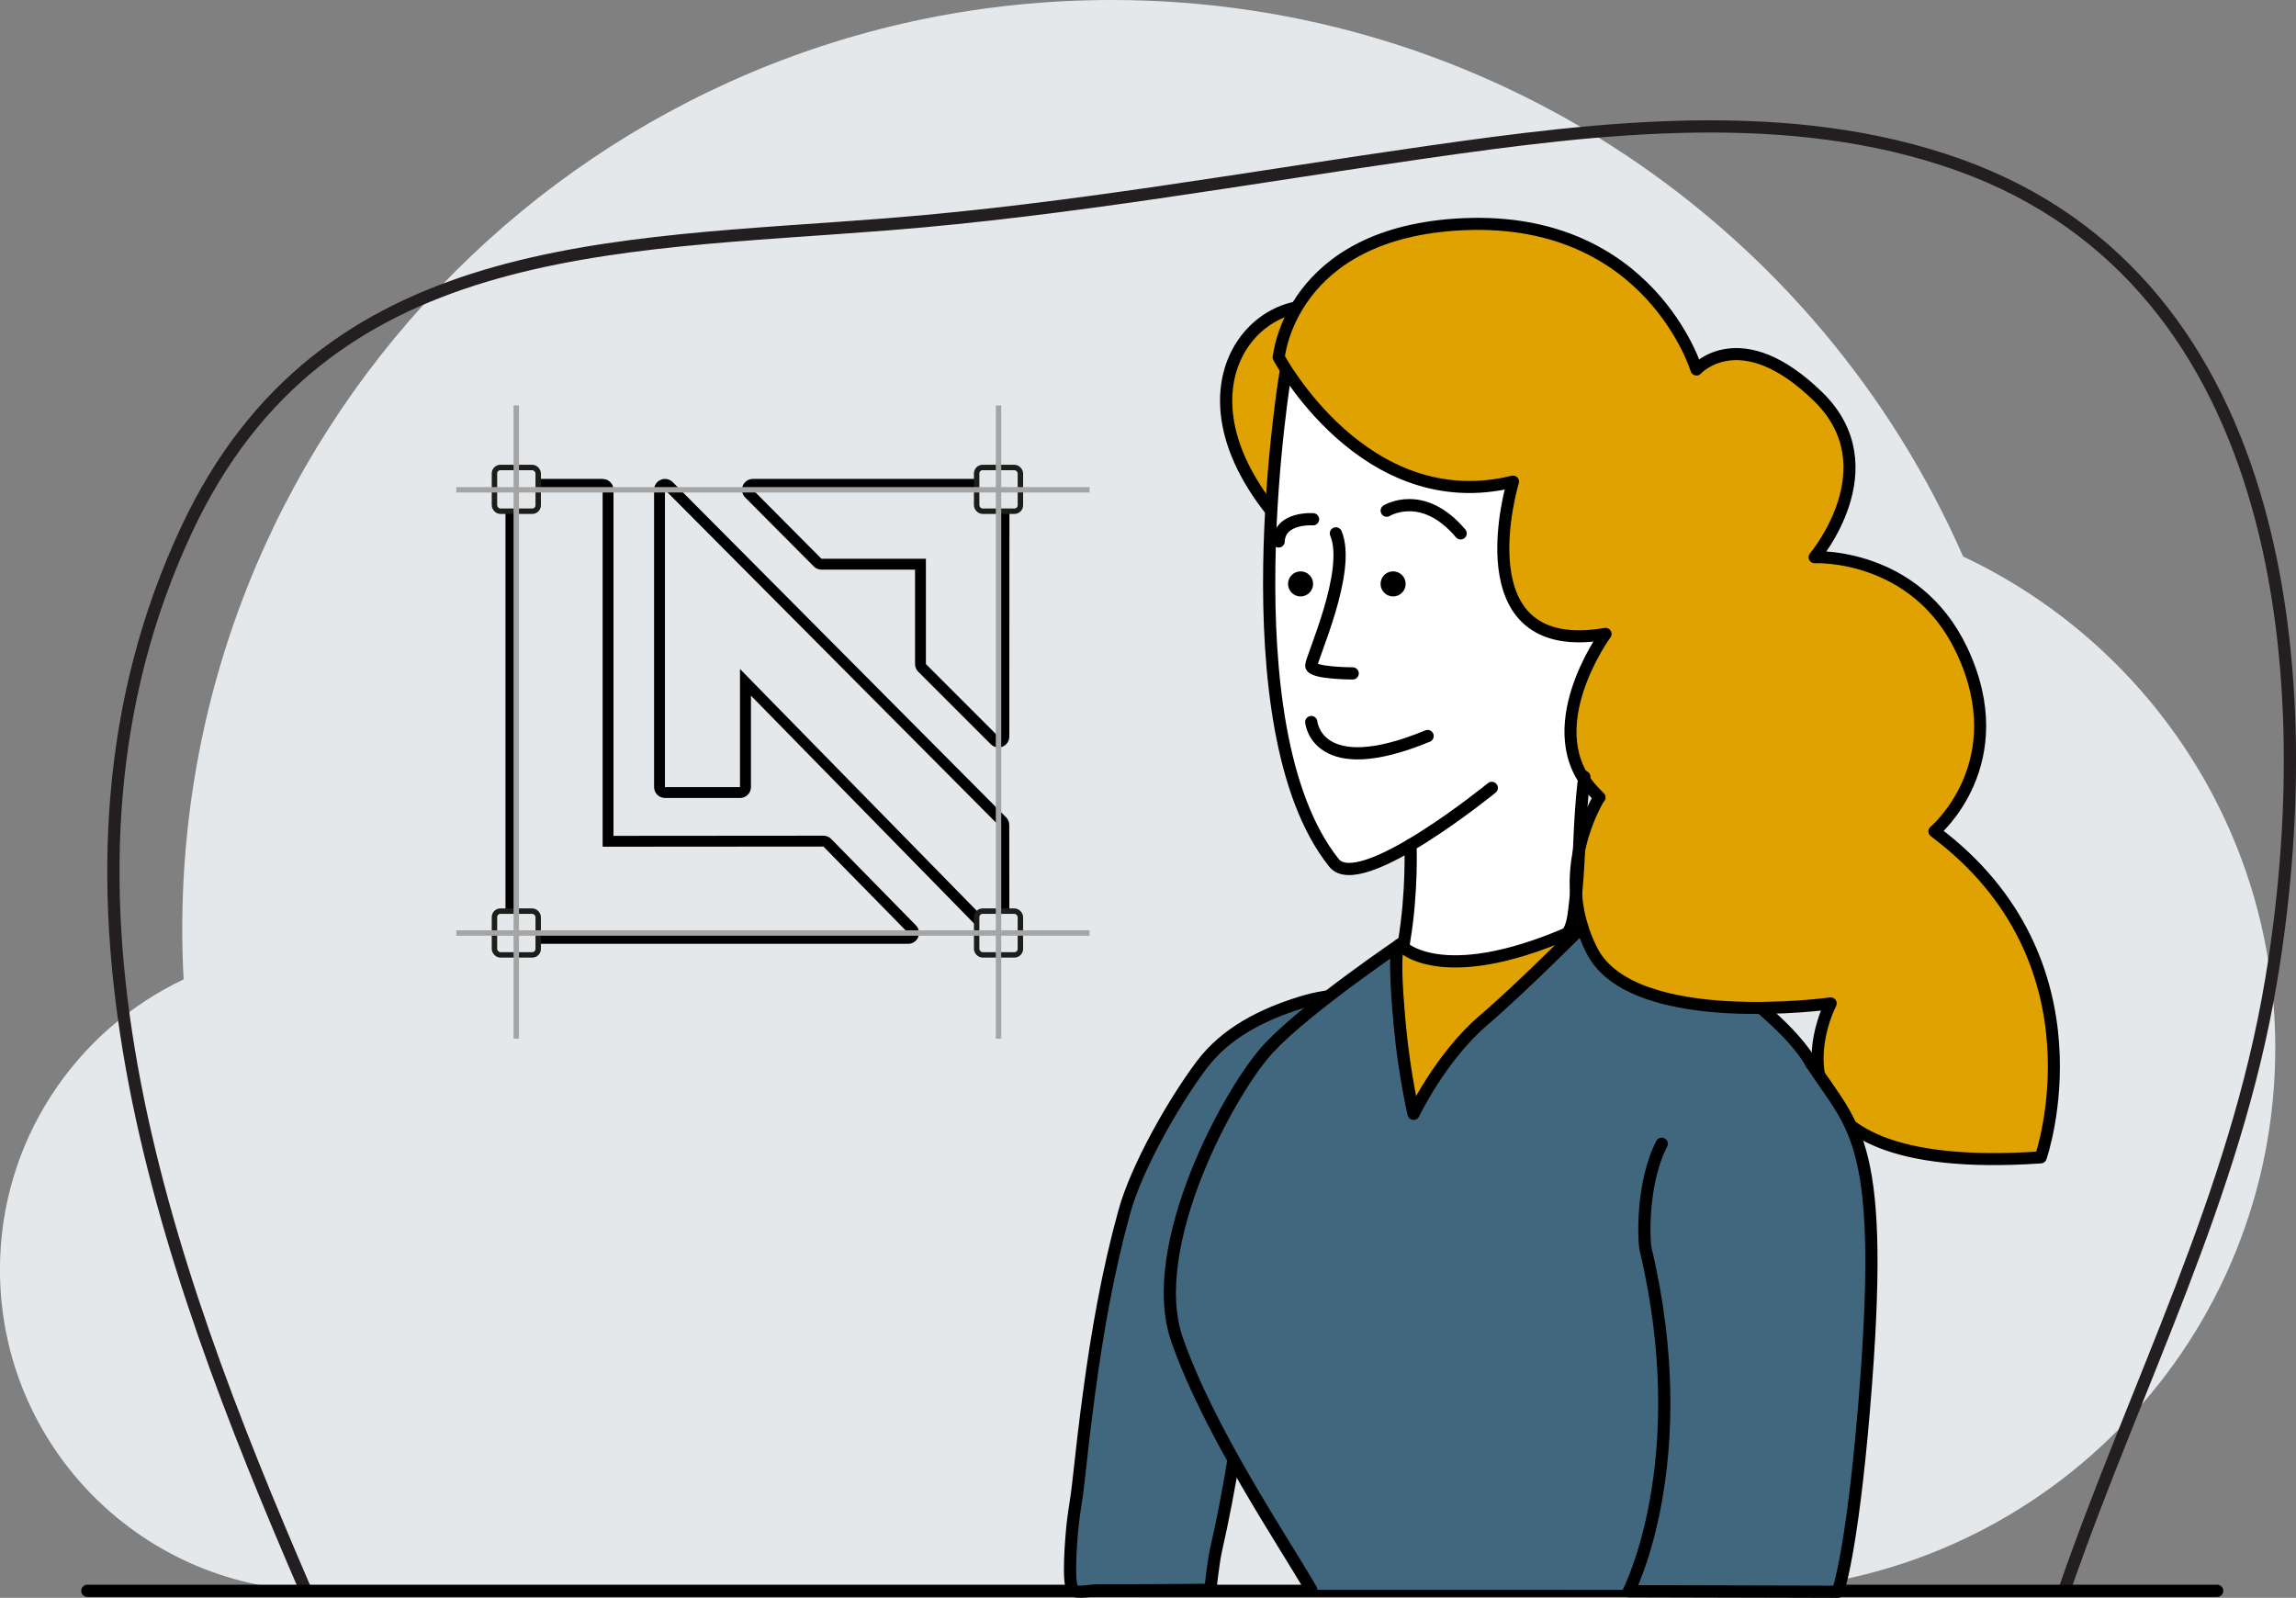 <svg xmlns="http://www.w3.org/2000/svg" id="Camada_2" data-name="Camada 2" viewBox="0 0 423.02 294.39"><rect x="0" y="0" width="423.02" height="294.39" fill="#808080" stroke="none"/><defs><style> .cls-1, .cls-2 { fill: #e4e8eb; } .cls-3, .cls-4 { fill: #e0a200; } .cls-3, .cls-4, .cls-5, .cls-6 { stroke: #000; stroke-linecap: round; stroke-linejoin: round; } .cls-3, .cls-6, .cls-7 { stroke-width: 2.25px; } .cls-8 { fill: #fff; } .cls-9 { stroke: #a5a5a5; } .cls-9, .cls-6, .cls-7 { fill: none; } .cls-9, .cls-7, .cls-2 { stroke-miterlimit: 10; } .cls-4 { stroke-width: 2.22px; } .cls-5 { fill: #41677e; stroke-width: 2.25px; } .cls-7 { stroke: #231f20; } .cls-2 { stroke: #1d1d1b; } </style></defs><g id="TXT"><g><g><g><path class="cls-1" d="M33.83,180.44c-.16-3.05-.25-6.12-.25-9.21C33.58,76.66,110.24,0,204.81,0c70.13,0,130.41,42.17,156.88,102.54,33.98,15.98,57.51,50.51,57.51,90.55,0,53.18-41.52,96.66-93.92,99.82l-266.11.2c-32.69,0-59.18-26.5-59.18-59.18,0-23.61,13.83-43.99,33.83-53.48Z"></path><path class="cls-7" d="M56.19,292.73C30.14,232.4,4.39,161.66,34.36,97.62c25.12-53.7,78.22-52.24,129.52-56.32,33.26-2.64,66.01-8.56,99-13.27,32-4.57,66.94-8.8,98.11,2.37,60.81,21.8,66.6,95.46,57.46,150.17-6.67,39.94-24.98,74.44-38.12,112.45"></path></g><line class="cls-6" x1="16.09" y1="293.1" x2="408.5" y2="293.1"></line></g><g><path class="cls-5" d="M197.66,280.62c.25-2.31.71-4.59.96-6.94.62-5.7,1.27-11.4,2.04-17.08,1.51-11.24,3.47-22.44,6.5-33.37,2.26-8.17,9.06-20.14,14.23-27.02,4.49-5.98,11.29-9.33,18.27-11.5,5.22-1.62,14.04-2.93,17.1,3.2,4.83,9.68-1.94,26.28-6.64,34.7-2.91,5.21-6.39,10.08-9.99,14.83-3.08,4.07-8.15,8.6-10.23,13.22-2.13,4.74-1.66,12.17-2.49,17.39-.94,5.94-2.08,11.86-3.41,17.73-.4,1.75-1.02,7.13-1.02,7.13,0,0-11.57.1-14.12.1h-6.67c-1.02,0-3.67.55-4.43,0-1.16-.84-.37-9.94-.1-12.41Z"></path><path class="cls-5" d="M327.55,292.92s17.75-80.24,5.3-98.4c-6.15-8.96-22.84-19.88-27.51-21.01-20.32-4.91-46.66,0-46.66,0,0,0-17.65,11.87-24.85,19.53-7.21,7.66-22.96,36.63-16.96,53.8,6,17.17,19.72,37.35,24.72,46.07"></path><path class="cls-3" d="M245.4,56.83c-13.97-3.62-29.4,14.36-11.19,37.26,0,0,10.19-14.32,13.46-22.38,3.27-8.06-2.27-14.88-2.27-14.88Z"></path><path class="cls-8" d="M280.12,179.09c-21.81.94-21.43-5.58-21.43-5.58,1.57-9.27,1.19-17.84,1.19-17.84l-.47.28c-5.83,3.38-11.56,5.62-13.64,3.02-19.99-25.08-8.83-90.89-8.83-90.89,0,0,71.67-37.31,63.65,11.26-7.92,47.94-9.83,92.17-9.83,92.17l-10.64,7.58Z"></path><path class="cls-6" d="M236.94,68.08s-11.16,65.82,8.83,90.89c4.79,6.01,29.08-13.81,29.08-13.81"></path><path d="M239.62,109.89c-1.27,0-2.31-1.03-2.31-2.31s1.04-2.31,2.31-2.31,2.31,1.03,2.31,2.31-1.04,2.31-2.31,2.31Z"></path><path d="M256.67,109.89c-1.27,0-2.31-1.03-2.31-2.31s1.03-2.31,2.31-2.31,2.31,1.03,2.31,2.31-1.04,2.31-2.31,2.31Z"></path><path class="cls-6" d="M255.49,94.09s6.61-4.11,13.62,4.18"></path><path class="cls-6" d="M241.92,95.67s-6.15-.45-6.34,4.09"></path><path class="cls-6" d="M246.13,98.27c2.91,6.9-4.5,22.89-4.54,24.35-.05,1.45,7.63,1.45,7.63,1.45"></path><path class="cls-6" d="M241.59,133.03s.99,11.03,21.44,2.58"></path><path class="cls-4" d="M235.59,65.83s15.75,29.64,43.17,22.9c0,0-9.94,32.69,17.05,28.06,0,0-13.08,17.9-2.02,29.2,1.84,1.88.86.94.86.94,0,0-8.81,13.65-1.34,28.24,7.56,14.76,43.98,9.7,43.98,9.7,0,0-16.91,32.19,38.7,28.37,0,0,12.58-36.07-19.59-60.06,0,0,14.93-12.52,5.04-33.41-8.54-18.02-27.11-17.11-27.11-17.11,0,0,14-16.52.67-29.56-14.33-14.01-22.44-5.02-22.44-5.02,0,0-8.58-28.23-42.79-26.78-32.16,1.36-34.17,24.54-34.17,24.54Z"></path><path class="cls-6" d="M259.87,155.68s.38,8.57-1.19,17.84c-1.35,7.99,27.09,3.11,30.16-1.61.83-1.28,1.04-2.85,1.22-4.36,1.14-9.2.7-15.24,1.84-24.44"></path><path class="cls-3" d="M291.5,170.76s-11.31,11.37-18.18,17.23c-7.88,6.73-12.88,17.23-12.88,17.23,0,0-1.66-7.09-2.5-15.92-1.82-19.19.48-14.85.48-14.85,0,0,7.86,8.02,33.07-3.69Z"></path><path class="cls-5" d="M333.95,196.28c7.7,11.85,13.63,13.7,9.48,63.19-2.26,26.97-4.82,33.8-4.82,33.8l-38.52-.1s12.36-24,3.11-62.98c-.37-1.55-.81-12.13,2.96-19.46"></path></g><g><g><path d="M122.51,90.24l61.43,61.76.02,19.89-47.62-48.63v21.76s-13.83,0-13.83,0v-54.78M122.51,88.24c-.26,0-.52.05-.76.15-.75.31-1.24,1.04-1.24,1.85v54.78c0,1.1.9,2,2,2h13.85c.53,0,1.04-.21,1.41-.59.38-.38.59-.88.59-1.41v-16.85s44.18,45.12,44.18,45.12c.38.39.9.6,1.43.6.25,0,.51-.05.76-.15.75-.31,1.24-1.04,1.24-1.85l-.02-19.89c0-.53-.21-1.03-.58-1.41l-61.43-61.76c-.38-.38-.9-.59-1.42-.59h0Z"></path><path d="M183.97,90.24l-.02,45.47-13.36-13.36v-19.4h-19.24l-12.64-12.71h45.26M183.97,88.24h-45.26c-.81,0-1.54.49-1.85,1.23-.31.75-.14,1.61.43,2.18l12.64,12.71c.38.38.89.59,1.42.59h17.24v17.4c0,.53.21,1.04.59,1.41l13.36,13.36c.38.38.89.59,1.42.59.26,0,.52-.05.76-.15.75-.31,1.23-1.04,1.24-1.85l.02-45.47c0-.53-.21-1.04-.59-1.41-.38-.38-.88-.59-1.41-.59h0ZM183.97,92.24h0,0Z"></path><path d="M111.03,90.24v65.76l40.68-.03,15.61,15.92h-72.2v-81.65h15.9M111.03,88.24h-15.9c-1.1,0-2,.9-2,2v81.65c0,1.1.9,2,2,2h72.2c.81,0,1.53-.48,1.84-1.23.31-.74.15-1.6-.42-2.17l-15.61-15.92c-.38-.38-.89-.6-1.43-.6h0l-38.68.03v-63.76c0-1.1-.9-2-2-2h0Z"></path></g><g><rect class="cls-2" x="179.94" y="167.87" width="8.06" height="8.06" rx="1.1" ry="1.1"></rect><rect class="cls-2" x="91.1" y="167.87" width="8.06" height="8.06" rx="1.1" ry="1.1"></rect><rect class="cls-2" x="179.94" y="86.13" width="8.06" height="8.06" rx="1.1" ry="1.1"></rect><rect class="cls-2" x="91.1" y="86.13" width="8.06" height="8.06" rx="1.1" ry="1.1"></rect></g><line class="cls-9" x1="84.07" y1="90.24" x2="200.74" y2="90.24"></line><line class="cls-9" x1="95.12" y1="191.37" x2="95.12" y2="74.7"></line><line class="cls-9" x1="183.97" y1="191.37" x2="183.97" y2="74.7"></line><line class="cls-9" x1="84.07" y1="171.9" x2="200.74" y2="171.9"></line></g></g></g></svg>